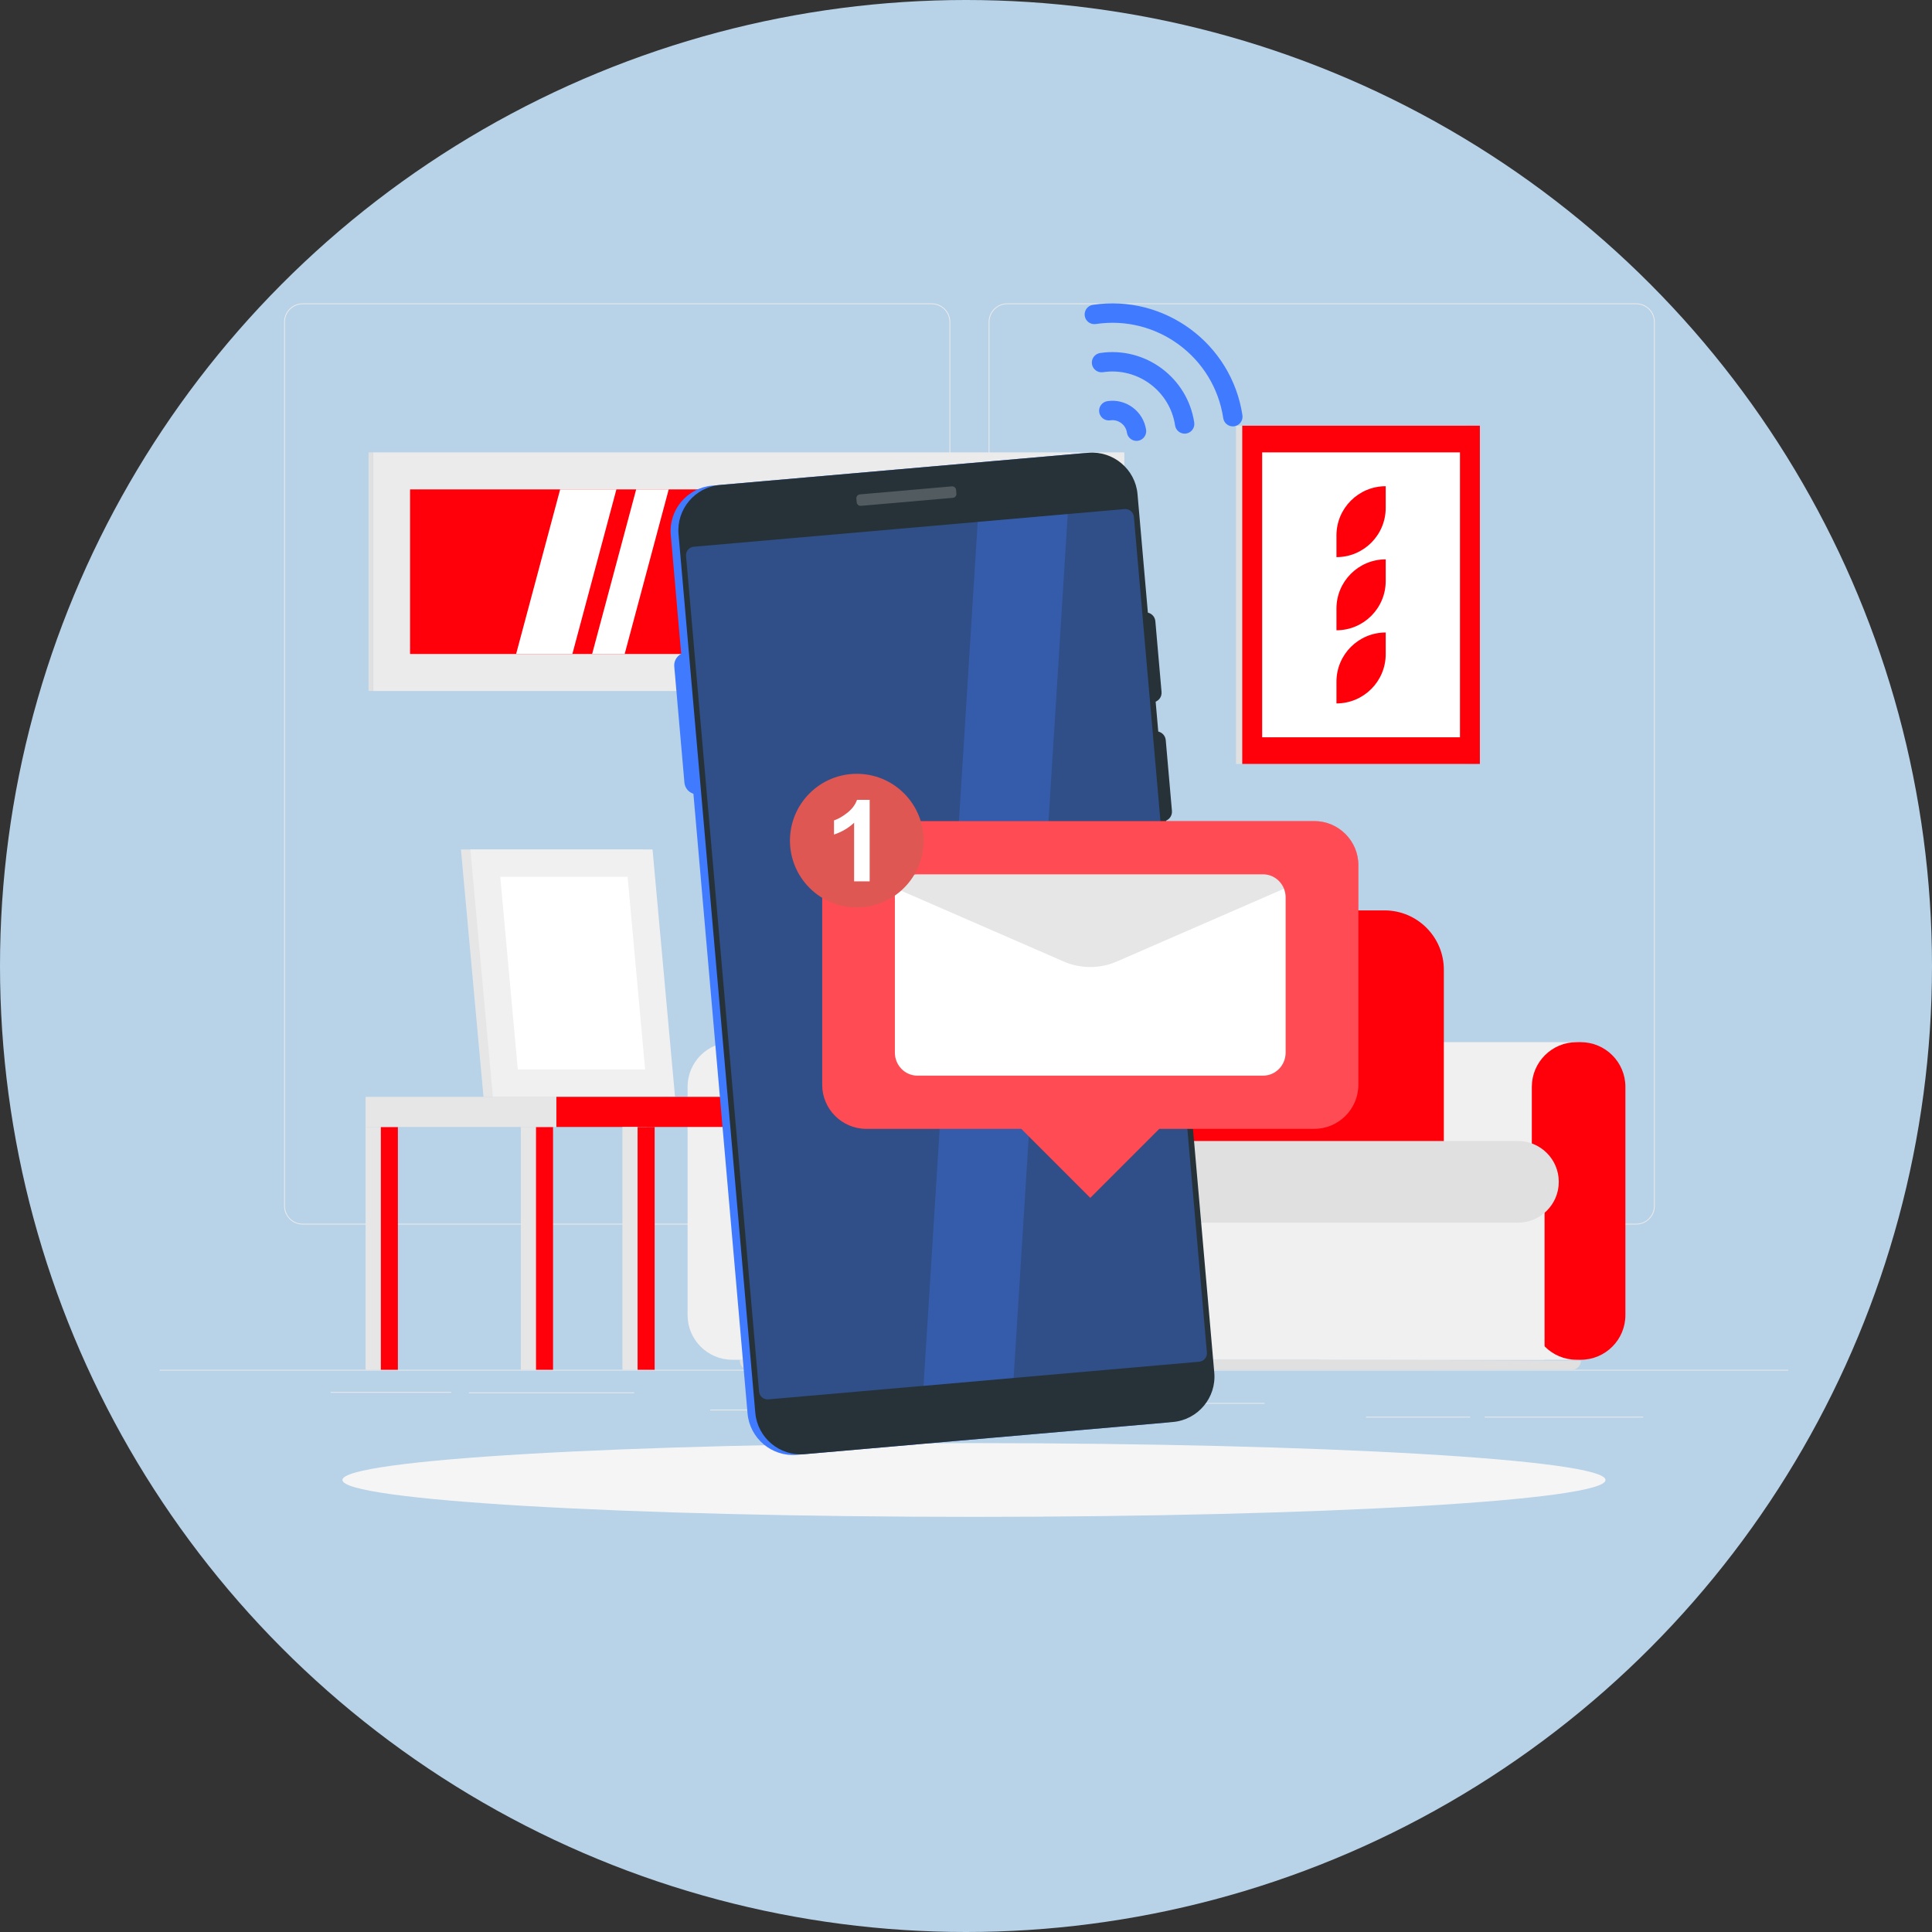 <svg width="121" height="121" viewBox="0 0 121 121" fill="none" xmlns="http://www.w3.org/2000/svg">
<rect x="0" y="0" width="121" height="121" fill="#333333" stroke="none"/>
<circle cx="60.5" cy="60.5" r="60.5" fill="#B8D2E8"/>
<g clip-path="url(#clip0_1976_1644)">
<path d="M112 85.789H10V85.84H112V85.789Z" fill="#EBEBEB"/>
<path d="M28.258 87.178H20.702V87.229H28.258V87.178Z" fill="#EBEBEB"/>
<path d="M58.96 88.281H44.476V88.332H58.96V88.281Z" fill="#EBEBEB"/>
<path d="M39.717 87.202H29.364V87.253H39.717V87.202Z" fill="#EBEBEB"/>
<path d="M102.912 88.728H92.983V88.779H102.912V88.728Z" fill="#EBEBEB"/>
<path d="M92.075 88.728H85.553V88.779H92.075V88.728Z" fill="#EBEBEB"/>
<path d="M79.201 87.867H66.551V87.918H79.201V87.867Z" fill="#EBEBEB"/>
<path d="M58.35 76.692H18.958C18.315 76.692 17.793 76.17 17.793 75.527V20.165C17.793 19.522 18.315 19 18.958 19H58.35C58.993 19 59.515 19.522 59.515 20.165V75.527C59.515 76.17 58.993 76.692 58.35 76.692ZM18.958 19.051C18.344 19.051 17.844 19.551 17.844 20.165V75.527C17.844 76.141 18.344 76.641 18.958 76.641H58.35C58.964 76.641 59.464 76.141 59.464 75.527V20.165C59.464 19.551 58.964 19.051 58.35 19.051H18.958Z" fill="#EBEBEB"/>
<path d="M102.475 76.692H63.083C62.44 76.692 61.918 76.17 61.918 75.527V20.165C61.918 19.522 62.44 19 63.083 19H102.475C103.118 19 103.64 19.522 103.64 20.165V75.527C103.64 76.17 103.118 76.692 102.475 76.692ZM63.083 19.051C62.469 19.051 61.969 19.551 61.969 20.165V75.527C61.969 76.141 62.469 76.641 63.083 76.641H102.475C103.089 76.641 103.589 76.141 103.589 75.527V20.165C103.589 19.551 103.089 19.051 102.475 19.051H63.083Z" fill="#EBEBEB"/>
<path d="M98.867 85.161H82.951C81.406 85.161 80.152 83.906 80.152 82.362V68.068C80.152 66.524 81.406 65.27 82.951 65.27H98.867V85.161Z" fill="#F0F0F0"/>
<path d="M98.736 85.161H98.999C100.545 85.161 101.798 83.908 101.798 82.362V68.068C101.798 66.523 100.545 65.27 98.999 65.27H98.736C97.191 65.27 95.937 66.523 95.937 68.068V82.362C95.937 83.908 97.191 85.161 98.736 85.161Z" fill="#FF000B"/>
<path d="M96.735 72.606H61.867V85.161H96.735V72.606Z" fill="#F0F0F0"/>
<path d="M98.442 85.789H46.908C46.592 85.789 46.334 85.532 46.334 85.216V85.163H82.942L99.015 85.216C99.015 85.532 98.758 85.789 98.442 85.789Z" fill="#E0E0E0"/>
<path d="M50.237 57.017H83.66C85.815 57.017 87.563 58.765 87.563 60.919V75.444H46.333V60.919C46.333 58.765 48.081 57.017 50.235 57.017H50.237Z" fill="#E0E0E0"/>
<path d="M52.914 57.017H86.712C88.763 57.017 90.427 58.682 90.427 60.732V75.446H49.197V60.732C49.197 58.682 50.861 57.017 52.912 57.017H52.914Z" fill="#FF000B"/>
<path d="M95.07 71.46H64.521C63.548 71.46 62.759 72.25 62.759 73.222V74.811C62.759 75.784 63.548 76.574 64.521 76.574H95.07C96.482 76.574 97.626 75.429 97.626 74.018C97.626 72.606 96.482 71.462 95.07 71.462V71.46Z" fill="#E0E0E0"/>
<path d="M61.777 85.161H45.861C44.317 85.161 43.062 83.906 43.062 82.362V68.068C43.062 66.524 44.317 65.27 45.861 65.27H61.777V85.161Z" fill="#F0F0F0"/>
<path d="M61.645 85.161H61.908C63.454 85.161 64.707 83.908 64.707 82.362V68.068C64.707 66.523 63.454 65.27 61.908 65.27H61.645C60.099 65.27 58.846 66.523 58.846 68.068V82.362C58.846 83.908 60.099 85.161 61.645 85.161Z" fill="#FF000B"/>
<path d="M91.816 26.661H77.408V47.845H91.816V26.661Z" fill="#E0E0E0"/>
<path d="M92.683 26.661H77.801V47.845H92.683V26.661Z" fill="#FF000B"/>
<path d="M79.048 28.331V46.176H91.437V28.331H79.048Z" fill="white"/>
<path d="M83.701 38.116V39.474C85.405 39.474 86.786 38.093 86.786 36.39V35.032C85.082 35.032 83.701 36.413 83.701 38.116Z" fill="#FF000B"/>
<path d="M83.701 33.535V34.893C85.405 34.893 86.786 33.512 86.786 31.809V30.451C85.082 30.451 83.701 31.831 83.701 33.535Z" fill="#FF000B"/>
<path d="M83.701 42.697V44.055C85.405 44.055 86.786 42.675 86.786 40.971V39.613C85.082 39.613 83.701 40.994 83.701 42.697Z" fill="#FF000B"/>
<path d="M70.416 43.278V28.331L23.362 28.331V43.278H70.416Z" fill="#EBEBEB"/>
<path d="M23.364 43.276V28.329H23.081V43.276H23.364Z" fill="#E0E0E0"/>
<path d="M68.097 30.651H25.682V40.959H68.097V30.651Z" fill="#FF000B"/>
<path d="M35.847 40.959H32.324L35.082 30.651H38.605L35.847 40.959Z" fill="white"/>
<path d="M39.123 40.959H37.085L39.843 30.651H41.881L39.123 40.959Z" fill="white"/>
<path d="M56.857 40.959H54.819L57.577 30.651H59.615L56.857 40.959Z" fill="white"/>
<path d="M41.685 68.695H30.28L28.868 53.201H40.276L41.685 68.695Z" fill="#E6E6E6"/>
<path d="M42.277 68.695H30.87L29.46 53.201H40.868L42.277 68.695Z" fill="#F0F0F0"/>
<path d="M32.43 66.979L31.331 54.916H39.307L40.404 66.979H32.43Z" fill="white"/>
<path d="M50.235 68.695H48.699V85.787H50.235V68.695Z" fill="#E6E6E6"/>
<path d="M50.718 68.695H49.651V85.787H50.718V68.695Z" fill="#FF000B"/>
<path d="M34.839 70.581H51.049V68.695H34.839V70.581Z" fill="#FF000B"/>
<path d="M34.152 70.581H32.616V85.789H34.152V70.581Z" fill="#E6E6E6"/>
<path d="M34.637 70.581H33.57V85.789H34.637V70.581Z" fill="#FF000B"/>
<path d="M24.433 70.581H22.897V85.789H24.433V70.581Z" fill="#E6E6E6"/>
<path d="M24.919 70.581H23.852V85.789H24.919V70.581Z" fill="#FF000B"/>
<path d="M40.517 70.581H38.98V85.789H40.517V70.581Z" fill="#E6E6E6"/>
<path d="M41 70.581H39.933V85.789H41V70.581Z" fill="#FF000B"/>
<path d="M34.839 68.695H22.897V70.581H34.839V68.695Z" fill="#E6E6E6"/>
<path d="M61 95C82.845 95 100.553 93.966 100.553 92.691C100.553 91.416 82.845 90.382 61 90.382C39.155 90.382 21.446 91.416 21.446 92.691C21.446 93.966 39.155 95 61 95Z" fill="#F5F5F5"/>
<path d="M49.904 91.115L72.976 89.1C74.537 88.963 75.701 87.576 75.565 86.016L70.757 30.988C70.62 29.427 69.233 28.262 67.672 28.399L44.6 30.414C43.039 30.551 41.874 31.938 42.011 33.498L46.819 88.526C46.956 90.087 48.343 91.251 49.904 91.115Z" fill="#407BFF"/>
<path d="M43.741 49.746C44.185 49.708 44.516 49.312 44.477 48.869L43.843 41.602C43.804 41.157 43.408 40.827 42.966 40.866C42.521 40.904 42.19 41.3 42.229 41.743L42.864 49.01C42.902 49.455 43.298 49.785 43.741 49.746Z" fill="#407BFF"/>
<path d="M71.918 44.014L72.2 43.99C72.531 43.961 72.776 43.669 72.747 43.338L72.359 38.904C72.33 38.573 72.038 38.328 71.707 38.357L71.425 38.382C71.094 38.411 70.849 38.703 70.878 39.034L71.266 43.467C71.295 43.798 71.587 44.043 71.918 44.014Z" fill="#263238"/>
<path d="M72.851 51.44L72.567 51.465C72.235 51.494 71.944 51.249 71.915 50.918L71.527 46.482C71.498 46.151 71.742 45.859 72.074 45.83L72.358 45.805C72.689 45.776 72.981 46.021 73.01 46.352L73.398 50.788C73.427 51.119 73.182 51.411 72.851 51.44Z" fill="#263238"/>
<path d="M50.389 91.074L73.461 89.059C75.022 88.922 76.187 87.535 76.05 85.975L71.242 30.947C71.105 29.386 69.718 28.222 68.157 28.358L45.085 30.374C43.524 30.51 42.36 31.897 42.496 33.458L47.304 88.486C47.441 90.046 48.828 91.211 50.389 91.074Z" fill="#263238"/>
<path opacity="0.4" d="M48.117 87.643L75.102 85.285C75.396 85.259 75.612 85.002 75.587 84.708L71.014 32.368C70.987 32.075 70.73 31.858 70.436 31.883L43.451 34.241C43.157 34.267 42.941 34.524 42.966 34.818L47.539 87.158C47.566 87.452 47.823 87.668 48.117 87.643Z" fill="#407BFF"/>
<path opacity="0.3" d="M66.872 32.195L63.482 86.301L57.841 86.795L61.234 32.689L66.872 32.195Z" fill="#407BFF"/>
<path opacity="0.2" d="M59.616 30.46L53.855 30.963C53.721 30.975 53.622 31.093 53.634 31.226L53.654 31.46C53.666 31.593 53.784 31.692 53.917 31.681L59.679 31.178C59.812 31.166 59.911 31.048 59.9 30.915L59.879 30.681C59.867 30.548 59.75 30.449 59.616 30.46Z" fill="white"/>
<path d="M54.247 51.425H82.319C83.833 51.425 85.073 52.663 85.073 54.179V67.944C85.073 69.458 83.835 70.698 82.319 70.698H72.607L68.284 75.02L63.961 70.698H54.249C52.735 70.698 51.495 69.46 51.495 67.944V54.179C51.495 52.665 52.733 51.425 54.249 51.425H54.247Z" fill="#FF000B"/>
<path opacity="0.3" d="M54.247 51.425H82.319C83.833 51.425 85.073 52.663 85.073 54.179V67.944C85.073 69.458 83.835 70.698 82.319 70.698H72.607L68.284 75.02L63.961 70.698H54.249C52.735 70.698 51.495 69.46 51.495 67.944V54.179C51.495 52.665 52.733 51.425 54.249 51.425H54.247Z" fill="white"/>
<path d="M56.046 56.198V65.927C56.046 66.719 56.681 67.367 57.454 67.367H79.11C79.885 67.367 80.518 66.719 80.518 65.927V56.198C80.518 56.008 80.481 55.827 80.414 55.661C80.206 55.133 79.698 54.76 79.108 54.76H57.452C56.864 54.76 56.356 55.135 56.146 55.661C56.079 55.829 56.042 56.01 56.042 56.2L56.046 56.198Z" fill="white"/>
<path opacity="0.1" d="M56.15 55.66L66.619 60.218C67.682 60.681 68.884 60.681 69.947 60.218L80.416 55.66C80.208 55.131 79.7 54.758 79.11 54.758H57.454C56.866 54.758 56.358 55.133 56.148 55.66H56.15Z" fill="black"/>
<path d="M56.62 55.608C58.255 53.974 58.255 51.324 56.62 49.689C54.986 48.054 52.335 48.054 50.7 49.689C49.066 51.324 49.066 53.974 50.7 55.608C52.335 57.243 54.986 57.243 56.62 55.608Z" fill="#DE5753"/>
<path d="M54.467 55.2H53.492V51.529C53.135 51.862 52.716 52.108 52.233 52.267V51.382C52.488 51.299 52.763 51.142 53.061 50.909C53.359 50.676 53.563 50.405 53.675 50.095H54.467V55.2Z" fill="white"/>
<path d="M77.211 26.704C76.915 26.704 76.656 26.488 76.611 26.188C76.036 22.362 72.456 19.718 68.629 20.294C68.296 20.345 67.988 20.116 67.937 19.784C67.888 19.451 68.115 19.143 68.447 19.092C72.935 18.417 77.136 21.52 77.813 26.007C77.862 26.339 77.635 26.647 77.303 26.698C77.272 26.702 77.242 26.704 77.211 26.704Z" fill="#407BFF"/>
<path d="M74.194 27.159C73.898 27.159 73.639 26.943 73.594 26.643C73.268 24.481 71.244 22.986 69.079 23.31C68.749 23.361 68.439 23.133 68.388 22.8C68.337 22.468 68.566 22.16 68.898 22.109C71.723 21.685 74.367 23.637 74.794 26.462C74.845 26.794 74.616 27.102 74.284 27.153C74.253 27.157 74.222 27.159 74.192 27.159H74.194Z" fill="#407BFF"/>
<path d="M71.179 27.612C70.883 27.612 70.624 27.396 70.579 27.096C70.542 26.853 70.414 26.639 70.216 26.494C70.018 26.349 69.777 26.288 69.535 26.325C69.204 26.374 68.894 26.148 68.843 25.815C68.794 25.483 69.021 25.175 69.353 25.124C69.916 25.038 70.479 25.179 70.936 25.517C71.395 25.856 71.693 26.352 71.779 26.915C71.828 27.247 71.601 27.555 71.269 27.606C71.238 27.61 71.207 27.612 71.177 27.612H71.179Z" fill="#407BFF"/>
</g>
<defs>
<clipPath id="clip0_1976_1644">
<rect width="102" height="76" fill="white" transform="translate(10 19)"/>
</clipPath>
</defs>
</svg>
